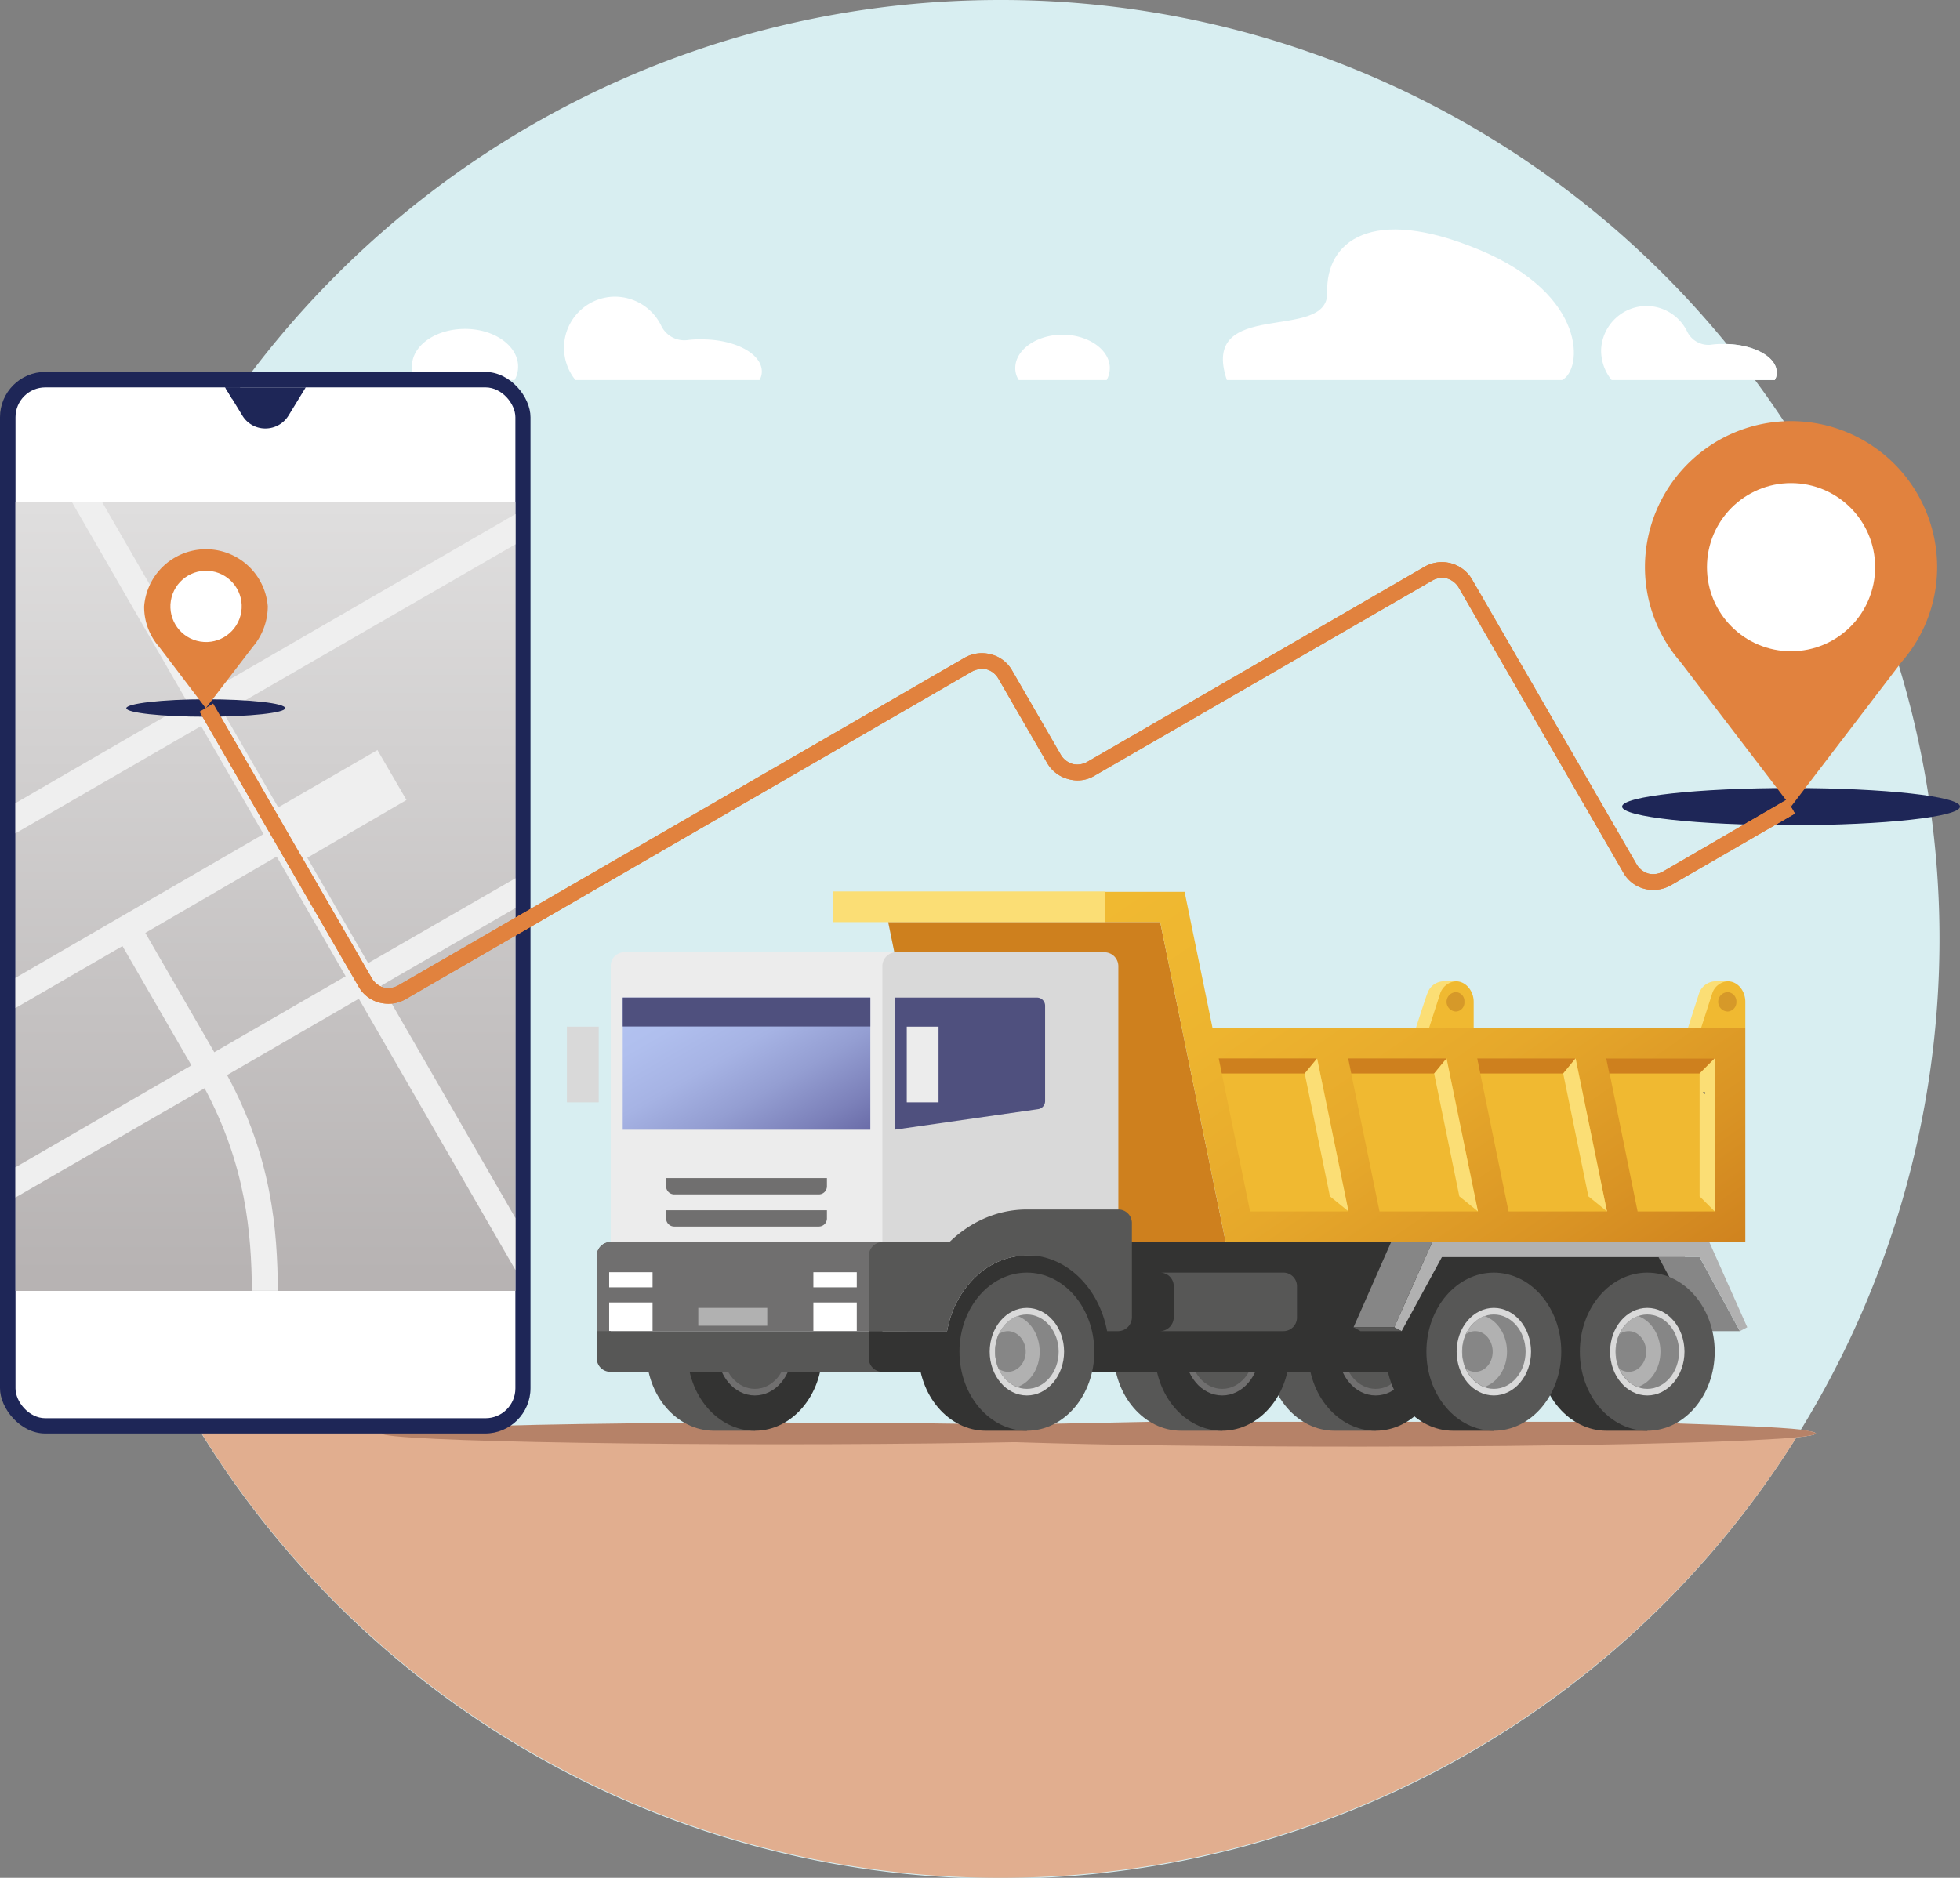 <?xml version="1.0" encoding="UTF-8"?>
<svg xmlns="http://www.w3.org/2000/svg" xmlns:xlink="http://www.w3.org/1999/xlink" viewBox="0 0 505.8 484.7">
  <rect x="0" y="0" width="505.8" height="484.7" fill="#808080" stroke="none"/>
  <defs>
    <style>.fffd0b5f-ab94-4328-9830-06e1d24ddcd9{fill:none;}.fd404b1b-8df1-45d9-a59e-45549578bc6d{fill:#d8eef1;}.b7bc73ea-3e14-411c-b856-ff0086aaf6bf{fill:#e1ae8f;}.f08c51bf-e145-45c1-be3c-c8cdfad1e50e{fill:#b68268;}.f5ea6afb-b1cf-427d-8099-848747d094bb{fill:#fff;}.af43a94e-adde-478a-b7b0-31041112ff61{fill:#fbde75;}.ae130988-eea6-431d-b8ad-93ce7b219132{fill:#f0b931;}.ff374a76-bb0e-4504-848d-7be128b56e2c{fill:#d69929;}.b4e4df86-4b6a-4dd7-8da5-fc7a7910e2e0{fill:#575756;}.f4bc2f5e-91a9-47ff-b416-00e8794f4c21{fill:#333332;}.ed200cc9-8640-4dcc-9adb-629300d8dfb7{fill:#706f6f;}.a937262e-d1b2-40bd-846d-a0a46e776d16{fill:#ececec;}.acd6bfd1-9469-4e7c-9980-bd4255c5124f{fill:#ce801e;}.f714cf71-23a3-4f7a-b538-3648ea61630f{fill:url(#eb376245-8197-416f-937d-6f4c973c53c7);}.f89e696f-242f-4f87-a493-c6aad4bd8958{fill:url(#fb74b404-aa9e-4073-8349-6615cb394327);}.ea145507-8fa9-49d5-b074-5e18e800f8c8{fill:#4f507e;}.bdce652b-eccd-436e-aef3-9293ba1a408b{fill:#d9d9d9;}.f38fed24-5de8-4be2-b6df-d93d293ca586{fill:#868686;}.bc1e35f9-0101-4a18-b2d7-9ce862619473{fill:#b1b1b1;}.f7935710-6825-440f-bcc4-82e660635a2f{fill:#1e2657;}.b19950fe-5dac-4079-a765-b27547fc5b4a{fill:#232955;}.b8a06e1a-8568-4ffa-8a2e-317469f1f013{fill:#e1823e;}.b69ee908-35cc-4b4c-8e9e-a35e7dd04f8d{fill:url(#ae2e7f55-919a-4bcc-8115-ec07290bdd72);}.b3340e83-5807-4599-919a-df19ec1c6ccf{fill:#efefef;}</style>
    <linearGradient id="eb376245-8197-416f-937d-6f4c973c53c7" x1="13685.64" y1="1461.29" x2="13588.34" y2="1602.05" gradientTransform="matrix(1, 0, 0, -1, -13265.04, 1808.13)" gradientUnits="userSpaceOnUse">
      <stop offset="0" stop-color="#ce801e"></stop>
      <stop offset="0.2" stop-color="#d99324"></stop>
      <stop offset="0.47" stop-color="#e6a82b"></stop>
      <stop offset="0.74" stop-color="#edb42f"></stop>
      <stop offset="1" stop-color="#f0b931"></stop>
    </linearGradient>
    <linearGradient id="fb74b404-aa9e-4073-8349-6615cb394327" x1="13442.32" y1="1560.2" x2="13473.06" y2="1506.95" gradientTransform="matrix(1, 0, 0, -1, -13265.04, 1808.13)" gradientUnits="userSpaceOnUse">
      <stop offset="0" stop-color="#b4c4f2"></stop>
      <stop offset="0.21" stop-color="#b0bfee"></stop>
      <stop offset="0.43" stop-color="#a6b3e4"></stop>
      <stop offset="0.64" stop-color="#949ed2"></stop>
      <stop offset="0.86" stop-color="#7c81ba"></stop>
      <stop offset="1" stop-color="#6a6ca8"></stop>
    </linearGradient>
    <linearGradient id="ae2e7f55-919a-4bcc-8115-ec07290bdd72" x1="-4515.37" y1="1479.24" x2="-4515.37" y2="1742.32" gradientTransform="translate(-4446.9 1808.1) rotate(180)" gradientUnits="userSpaceOnUse">
      <stop offset="0" stop-color="#b7b3b3"></stop>
      <stop offset="1" stop-color="#ececec"></stop>
    </linearGradient>
  </defs>
  <g id="abdf9b61-081f-403a-ab09-77516087b736" data-name="Calque 2">
    <g id="a1cb3958-2849-492d-adcc-0ccd131fe1a4" data-name="Calque 2">
      <path class="fffd0b5f-ab94-4328-9830-06e1d24ddcd9" d="M500.5,242.4a240.8,240.8,0,0,1-35.8,126.7v.2l-1.1,1.7A242.3,242.3,0,0,1,15.8,242.4C15.8,108.5,124.3,0,258.1,0A241.8,241.8,0,0,1,445.6,88.8c2.5,3,5,6.1,7.3,9.3A241.3,241.3,0,0,1,500.5,242.4Z"></path>
      <path class="fd404b1b-8df1-45d9-a59e-45549578bc6d" d="M468.6,370c0,.3-1.8.7-5,1A242.3,242.3,0,0,1,15.8,242.4C15.8,108.5,124.3,0,258.1,0A241.8,241.8,0,0,1,445.6,88.8c7.2.2,12.9,3.4,12.9,7.3a3.5,3.5,0,0,1-.5,2h-5.1a242.3,242.3,0,0,1,11.8,271l1.2.2C467.6,369.5,468.6,369.8,468.6,370Z"></path>
      <path class="b7bc73ea-3e14-411c-b856-ff0086aaf6bf" d="M468.6,370c0,.3-1.8.7-5,1a242.5,242.5,0,0,1-412-1.7H465.9C467.6,369.5,468.6,369.8,468.6,370Z"></path>
      <ellipse class="f08c51bf-e145-45c1-be3c-c8cdfad1e50e" cx="201.3" cy="370" rx="102.8" ry="2.8"></ellipse>
      <path class="f08c51bf-e145-45c1-be3c-c8cdfad1e50e" d="M468.6,370c0,.3-1.8.7-5,1-14.5,1.4-59.5,2.4-112.7,2.4-34.8,0-66.1-.4-87.7-1.1h0c-18.6-.6-29.9-1.4-29.9-2.3s1-.5,2.7-.7,7.1-.7,13.1-1h0l9.5-.4,4.6-.2H265l7.1-.2h0l24.7-.5H406.6l10.9.2h0l7.6.2h7.1c15.5.5,27,1,32.5,1.6l1.2.2C467.6,369.5,468.6,369.8,468.6,370Z"></path>
      <path class="f5ea6afb-b1cf-427d-8099-848747d094bb" d="M107.2,98.1a6.8,6.8,0,0,1-.9-3.5c0-5.4,6.1-9.7,13.7-9.7s13.7,4.4,13.7,9.7a7,7,0,0,1-.9,3.5Z"></path>
      <path class="f5ea6afb-b1cf-427d-8099-848747d094bb" d="M158,76.6A13.3,13.3,0,0,1,170.6,84a6.6,6.6,0,0,0,6.7,3.8,23.6,23.6,0,0,1,3.8-.2c8.6,0,15.5,3.7,15.5,8.3a4.3,4.3,0,0,1-.6,2.2H148.5A13.2,13.2,0,0,1,158,76.6Z"></path>
      <path class="f5ea6afb-b1cf-427d-8099-848747d094bb" d="M316.6,98.1c-7.2-21.5,26.3-9.5,25.9-22.6s11.3-22.7,39.3-11,26.6,31,21.3,33.6Z"></path>
      <path class="f5ea6afb-b1cf-427d-8099-848747d094bb" d="M262.9,98.1A5.6,5.6,0,0,1,262,95c0-4.7,5.5-8.6,12.2-8.6s12.2,3.9,12.2,8.6a6.5,6.5,0,0,1-.8,3.1Z"></path>
      <path class="f5ea6afb-b1cf-427d-8099-848747d094bb" d="M458.5,96.1a3.5,3.5,0,0,1-.5,2H415.9a12,12,0,0,1-2.7-8.1,11.8,11.8,0,0,1,11.1-11,11.7,11.7,0,0,1,11.1,6.6,6.1,6.1,0,0,0,6,3.4,18.3,18.3,0,0,1,3.3-.2h.9C452.8,89,458.5,92.2,458.5,96.1Z"></path>
      <path class="af43a94e-adde-478a-b7b0-31041112ff61" d="M445.9,253.3h-3.4a4.6,4.6,0,0,0-4,3l-2.9,9h10.3v-12Z"></path>
      <path class="ae130988-eea6-431d-b8ad-93ce7b219132" d="M445.9,253.3a4.5,4.5,0,0,0-4,3l-2.9,9h11.4v-6.7c0-2.9-2-5.3-4.5-5.3Z"></path>
      <path class="ff374a76-bb0e-4504-848d-7be128b56e2c" d="M448.1,258.6a2.4,2.4,0,0,1-2.2,2.5,2.5,2.5,0,0,1,0-5A2.4,2.4,0,0,1,448.1,258.6Z"></path>
      <path class="af43a94e-adde-478a-b7b0-31041112ff61" d="M375.8,253.3h-3.4a4.5,4.5,0,0,0-4,3c-.2.3-3,9-3,9h10.4v-12Z"></path>
      <path class="ae130988-eea6-431d-b8ad-93ce7b219132" d="M375.8,253.3a4.6,4.6,0,0,0-4.1,3l-2.9,9h11.5v-6.7c0-2.9-2.1-5.3-4.5-5.3Z"></path>
      <path class="ff374a76-bb0e-4504-848d-7be128b56e2c" d="M377.9,258.6a2.3,2.3,0,0,1-2.1,2.5,2.5,2.5,0,0,1,0-5A2.3,2.3,0,0,1,377.9,258.6Z"></path>
      <path class="b4e4df86-4b6a-4dd7-8da5-fc7a7910e2e0" d="M184.3,328.4c-9.7,0-17.5,9.2-17.5,20.5s7.8,20.4,17.5,20.4h10.5V328.4Z"></path>
      <ellipse class="f4bc2f5e-91a9-47ff-b416-00e8794f4c21" cx="194.8" cy="348.9" rx="17.4" ry="20.4"></ellipse>
      <ellipse class="ed200cc9-8640-4dcc-9adb-629300d8dfb7" cx="194.8" cy="348.9" rx="9.6" ry="11.3"></ellipse>
      <ellipse class="b4e4df86-4b6a-4dd7-8da5-fc7a7910e2e0" cx="194.8" cy="348.9" rx="8.2" ry="9.6"></ellipse>
      <path class="b4e4df86-4b6a-4dd7-8da5-fc7a7910e2e0" d="M227.7,354.1H157.6a3.5,3.5,0,0,1-3.6-3.5V324.2a3.6,3.6,0,0,1,3.6-3.6h70.1v33.6h0Z"></path>
      <path class="a937262e-d1b2-40bd-846d-a0a46e776d16" d="M231.3,343.6H157.6V249.3a3.5,3.5,0,0,1,3.5-3.5h70.2v97.8Z"></path>
      <polygon class="acd6bfd1-9469-4e7c-9980-bd4255c5124f" points="299.4 238 229.2 238 246.1 320.6 316.3 320.6 299.4 238"></polygon>
      <polygon class="f714cf71-23a3-4f7a-b538-3648ea61630f" points="312.9 265.3 305.7 230.2 285.1 230.2 285.1 238 299.4 238 316.3 320.6 324.3 320.6 450.4 320.6 450.4 265.3 312.9 265.3"></polygon>
      <rect class="af43a94e-adde-478a-b7b0-31041112ff61" x="214.9" y="230.1" width="70.2" height="7.92"></rect>
      <polygon class="ae130988-eea6-431d-b8ad-93ce7b219132" points="348 312.7 322.6 312.7 314.5 273.2 339.9 273.2 348 312.7"></polygon>
      <polygon class="ae130988-eea6-431d-b8ad-93ce7b219132" points="381.4 312.7 356 312.7 347.9 273.2 373.3 273.2 381.4 312.7"></polygon>
      <polygon class="ae130988-eea6-431d-b8ad-93ce7b219132" points="414.7 312.7 389.3 312.7 381.2 273.2 406.6 273.2 414.7 312.7"></polygon>
      <polygon class="ae130988-eea6-431d-b8ad-93ce7b219132" points="442.5 312.7 422.6 312.7 414.6 273.2 442.5 273.2 442.5 312.7"></polygon>
      <polygon class="acd6bfd1-9469-4e7c-9980-bd4255c5124f" points="339.9 273.2 339.9 273.2 314.5 273.2 315.3 277.1 336.7 277.1 339.9 273.2"></polygon>
      <polygon class="af43a94e-adde-478a-b7b0-31041112ff61" points="348 312.7 339.9 273.2 336.7 277.1 343.2 308.8 348 312.7"></polygon>
      <polygon class="acd6bfd1-9469-4e7c-9980-bd4255c5124f" points="373.3 273.2 373.3 273.2 347.9 273.2 348.7 277.1 370.1 277.1 373.3 273.2"></polygon>
      <polygon class="af43a94e-adde-478a-b7b0-31041112ff61" points="381.4 312.7 373.3 273.2 370.1 277.1 376.6 308.8 381.4 312.7"></polygon>
      <polygon class="acd6bfd1-9469-4e7c-9980-bd4255c5124f" points="406.6 273.2 406.6 273.2 381.2 273.2 382 277.1 403.4 277.1 406.6 273.2"></polygon>
      <polygon class="af43a94e-adde-478a-b7b0-31041112ff61" points="414.7 312.7 406.6 273.2 403.4 277.1 409.9 308.8 414.7 312.7"></polygon>
      <polygon class="acd6bfd1-9469-4e7c-9980-bd4255c5124f" points="442.5 273.2 439.9 273.2 414.5 273.2 415.3 277.1 438.6 277.1 442.5 273.2"></polygon>
      <polygon class="af43a94e-adde-478a-b7b0-31041112ff61" points="442.5 273.2 442.5 312.7 438.6 308.8 438.6 277.1 442.5 273.2"></polygon>
      <rect class="f89e696f-242f-4f87-a493-c6aad4bd8958" x="160.7" y="257.5" width="63.9" height="34.11"></rect>
      <rect class="ea145507-8fa9-49d5-b074-5e18e800f8c8" x="160.7" y="257.5" width="63.9" height="7.46"></rect>
      <path class="ed200cc9-8640-4dcc-9adb-629300d8dfb7" d="M171.9,312.4h41.5v2.1a2.1,2.1,0,0,1-2.1,2.1H174a2.1,2.1,0,0,1-2.1-2.1v-2.1Z"></path>
      <path class="ed200cc9-8640-4dcc-9adb-629300d8dfb7" d="M171.9,304.1h41.5v2a2.1,2.1,0,0,1-2.1,2.2H174a2.1,2.1,0,0,1-2.1-2.2v-2Z"></path>
      <path class="b4e4df86-4b6a-4dd7-8da5-fc7a7910e2e0" d="M344.4,328.4c-9.6,0-17.4,9.2-17.4,20.5s7.8,20.4,17.4,20.4H355V328.4Z"></path>
      <ellipse class="f4bc2f5e-91a9-47ff-b416-00e8794f4c21" cx="355" cy="348.9" rx="17.4" ry="20.4"></ellipse>
      <ellipse class="ed200cc9-8640-4dcc-9adb-629300d8dfb7" cx="355" cy="348.9" rx="9.6" ry="11.3"></ellipse>
      <ellipse class="b4e4df86-4b6a-4dd7-8da5-fc7a7910e2e0" cx="355" cy="348.9" rx="8.2" ry="9.6"></ellipse>
      <path class="b4e4df86-4b6a-4dd7-8da5-fc7a7910e2e0" d="M304.8,328.4c-9.6,0-17.4,9.2-17.4,20.5s7.8,20.4,17.4,20.4h10.6V328.4Z"></path>
      <ellipse class="f4bc2f5e-91a9-47ff-b416-00e8794f4c21" cx="315.4" cy="348.9" rx="17.4" ry="20.4"></ellipse>
      <ellipse class="ed200cc9-8640-4dcc-9adb-629300d8dfb7" cx="315.4" cy="348.9" rx="9.6" ry="11.3"></ellipse>
      <ellipse class="b4e4df86-4b6a-4dd7-8da5-fc7a7910e2e0" cx="315.4" cy="348.9" rx="8.2" ry="9.6"></ellipse>
      <path class="f4bc2f5e-91a9-47ff-b416-00e8794f4c21" d="M224.2,320.6H434.8v33.5H227.7a3.5,3.5,0,0,1-3.5-3.5v-30Z"></path>
      <path class="f4bc2f5e-91a9-47ff-b416-00e8794f4c21" d="M254.4,328.4c-9.6,0-17.4,9.2-17.4,20.5s7.8,20.4,17.4,20.4H265V328.4Z"></path>
      <ellipse class="b4e4df86-4b6a-4dd7-8da5-fc7a7910e2e0" cx="265" cy="348.9" rx="17.4" ry="20.4"></ellipse>
      <ellipse class="bdce652b-eccd-436e-aef3-9293ba1a408b" cx="265" cy="348.9" rx="9.6" ry="11.3"></ellipse>
      <ellipse class="f38fed24-5de8-4be2-b6df-d93d293ca586" cx="265" cy="348.9" rx="8.2" ry="9.6"></ellipse>
      <path class="bc1e35f9-0101-4a18-b2d7-9ce862619473" d="M268.3,348.9c0,4.3-2.4,7.9-5.7,9.1-3.4-1.2-5.8-4.8-5.8-9.1s2.4-8,5.8-9.2C265.9,340.9,268.3,344.6,268.3,348.9Z"></path>
      <path class="f38fed24-5de8-4be2-b6df-d93d293ca586" d="M264.7,348.9c0,2.9-2.1,5.2-4.6,5.2a4.3,4.3,0,0,1-2.4-.8,10.5,10.5,0,0,1-.9-4.4,11,11,0,0,1,.9-4.5,4.3,4.3,0,0,1,2.4-.8C262.6,343.6,264.7,346,264.7,348.9Z"></path>
      <path class="b4e4df86-4b6a-4dd7-8da5-fc7a7910e2e0" d="M299.4,328.5a3.5,3.5,0,0,1,3.5,3.5v8a3.6,3.6,0,0,1-3.5,3.6h31.8a3.5,3.5,0,0,0,3.5-3.6v-8a3.5,3.5,0,0,0-3.5-3.5Z"></path>
      <path class="bdce652b-eccd-436e-aef3-9293ba1a408b" d="M265,324.1h23.6V249.3a3.6,3.6,0,0,0-3.6-3.5H231.3a3.6,3.6,0,0,0-3.6,3.5v94.3h16.7c2-11.1,10.5-19.5,20.6-19.5Z"></path>
      <path class="ea145507-8fa9-49d5-b074-5e18e800f8c8" d="M230.9,291.6l37-5.3a2.1,2.1,0,0,0,1.8-2.1V259.6a2.1,2.1,0,0,0-2.1-2.1H230.9v34.1Z"></path>
      <path class="ed200cc9-8640-4dcc-9adb-629300d8dfb7" d="M227.7,343.6H154V324.2a3.6,3.6,0,0,1,3.6-3.6h70.1v23Z"></path>
      <rect class="f5ea6afb-b1cf-427d-8099-848747d094bb" x="209.9" y="336.2" width="11.2" height="7.35"></rect>
      <rect class="f5ea6afb-b1cf-427d-8099-848747d094bb" x="209.9" y="328.4" width="11.2" height="3.9"></rect>
      <rect class="f5ea6afb-b1cf-427d-8099-848747d094bb" x="157.2" y="328.4" width="11.2" height="3.9"></rect>
      <rect class="f5ea6afb-b1cf-427d-8099-848747d094bb" x="157.2" y="336.2" width="11.2" height="7.35"></rect>
      <rect class="bc1e35f9-0101-4a18-b2d7-9ce862619473" x="180.2" y="337.6" width="17.8" height="4.61"></rect>
      <polygon class="f38fed24-5de8-4be2-b6df-d93d293ca586" points="428 324.5 438.6 324.5 449 343.6 438.4 343.6 428 324.5"></polygon>
      <path class="f4bc2f5e-91a9-47ff-b416-00e8794f4c21" d="M414.6,328.4c-9.6,0-17.5,9.2-17.5,20.5s7.9,20.4,17.5,20.4h10.5V328.4Z"></path>
      <ellipse class="b4e4df86-4b6a-4dd7-8da5-fc7a7910e2e0" cx="425.1" cy="348.9" rx="17.4" ry="20.4"></ellipse>
      <ellipse class="bdce652b-eccd-436e-aef3-9293ba1a408b" cx="425.1" cy="348.9" rx="9.6" ry="11.3"></ellipse>
      <ellipse class="f38fed24-5de8-4be2-b6df-d93d293ca586" cx="425.1" cy="348.9" rx="8.2" ry="9.6"></ellipse>
      <path class="bc1e35f9-0101-4a18-b2d7-9ce862619473" d="M428.5,348.9c0,4.3-2.4,7.9-5.8,9.1-3.3-1.2-5.7-4.8-5.7-9.1s2.4-8,5.7-9.2C426.1,340.9,428.5,344.6,428.5,348.9Z"></path>
      <path class="f38fed24-5de8-4be2-b6df-d93d293ca586" d="M424.8,348.9c0,2.9-2,5.2-4.5,5.2a4.1,4.1,0,0,1-2.4-.8,10.5,10.5,0,0,1-.9-4.4,11,11,0,0,1,.9-4.5,4.1,4.1,0,0,1,2.4-.8C422.8,343.6,424.8,346,424.8,348.9Z"></path>
      <path class="f4bc2f5e-91a9-47ff-b416-00e8794f4c21" d="M375,328.4c-9.6,0-17.4,9.2-17.4,20.5s7.8,20.4,17.4,20.4h10.5V328.4Z"></path>
      <ellipse class="b4e4df86-4b6a-4dd7-8da5-fc7a7910e2e0" cx="385.5" cy="348.9" rx="17.4" ry="20.4"></ellipse>
      <ellipse class="bdce652b-eccd-436e-aef3-9293ba1a408b" cx="385.5" cy="348.9" rx="9.6" ry="11.3"></ellipse>
      <ellipse class="f38fed24-5de8-4be2-b6df-d93d293ca586" cx="385.5" cy="348.9" rx="8.2" ry="9.6"></ellipse>
      <path class="bc1e35f9-0101-4a18-b2d7-9ce862619473" d="M388.9,348.9c0,4.3-2.4,7.9-5.8,9.1-3.3-1.2-5.7-4.8-5.7-9.1s2.4-8,5.7-9.2C386.5,340.9,388.9,344.6,388.9,348.9Z"></path>
      <path class="f38fed24-5de8-4be2-b6df-d93d293ca586" d="M385.2,348.9c0,2.9-2,5.2-4.5,5.2a4.1,4.1,0,0,1-2.4-.8,10.5,10.5,0,0,1-.9-4.4,11,11,0,0,1,.9-4.5,4.1,4.1,0,0,1,2.4-.8C383.2,343.6,385.2,346,385.2,348.9Z"></path>
      <polygon class="bc1e35f9-0101-4a18-b2d7-9ce862619473" points="441.1 320.6 437.4 320.6 437.4 320.6 373.3 320.6 373.3 320.6 369.6 320.6 359.8 342.6 361.7 343.6 372.1 324.5 438.6 324.5 449 343.6 450.9 342.6 441.1 320.6"></polygon>
      <polygon class="f38fed24-5de8-4be2-b6df-d93d293ca586" points="359 320.6 369.6 320.6 359.8 342.6 349.3 342.6 359 320.6"></polygon>
      <polygon class="b4e4df86-4b6a-4dd7-8da5-fc7a7910e2e0" points="351.1 343.6 361.7 343.6 359.8 342.6 349.3 342.6 351.1 343.6"></polygon>
      <path class="b4e4df86-4b6a-4dd7-8da5-fc7a7910e2e0" d="M288.6,324.1v-3.5H227.7a3.6,3.6,0,0,0-3.5,3.6v19.4h20.2c2-11.1,10.5-19.5,20.6-19.5Z"></path>
      <path class="b4e4df86-4b6a-4dd7-8da5-fc7a7910e2e0" d="M265,312.2c-15.8,0-28.8,13.6-31,31.4h10.2c2.1-11.2,10.6-19.6,20.8-19.6s18.6,8.4,20.7,19.6h2.9a3.6,3.6,0,0,0,3.5-3.6V315.7a3.5,3.5,0,0,0-3.5-3.5Z"></path>
      <rect class="bdce652b-eccd-436e-aef3-9293ba1a408b" x="146.3" y="265" width="8.2" height="19.54"></rect>
      <rect class="a937262e-d1b2-40bd-846d-a0a46e776d16" x="234" y="265" width="8.2" height="19.54"></rect>
      <path class="f7935710-6825-440f-bcc4-82e660635a2f" d="M439.5,282l.4.4v-.5h-.2l-.3.2Z"></path>
      <path class="b19950fe-5dac-4079-a765-b27547fc5b4a" d="M439.5,282l.4.4v-.5h-.2l-.3.2Z"></path>
      <ellipse class="f7935710-6825-440f-bcc4-82e660635a2f" cx="462.2" cy="208.2" rx="43.6" ry="4.8"></ellipse>
      <path class="b8a06e1a-8568-4ffa-8a2e-317469f1f013" d="M490.7,170.9a37.3,37.3,0,0,0,9.2-24.5,37.7,37.7,0,1,0-75.4,0,37.3,37.3,0,0,0,9.2,24.5l28.5,37.3,28.5-37.3Z"></path>
      <rect class="f7935710-6825-440f-bcc4-82e660635a2f" y="96" width="136.9" height="274.02" rx="11.7"></rect>
      <rect class="f5ea6afb-b1cf-427d-8099-848747d094bb" x="4" y="100" width="129" height="266.08" rx="7.7"></rect>
      <rect class="b69ee908-35cc-4b4c-8e9e-a35e7dd04f8d" x="4" y="129.5" width="129" height="203.72"></rect>
      <path class="b3340e83-5807-4599-919a-df19ec1c6ccf" d="M133,132.7,54.4,178.2,26.3,129.5H18.5l30,52L4,207.3v7.8l47.9-27.7L68,215.3,4,252.4v7.8l27.6-16L49.4,275,4,301.3v7.8l48.8-28.2c10.6,19.8,12.1,37.3,12.2,52.3h6.7c-.1-15.9-1.6-34.5-13.1-55.7l34-19.7,40.4,70V314.4l-34.6-60,34.6-20v-7.7L95,248.6,79.3,221.4l25.6-14.9-7.5-12.9L71.8,208.4,57.7,184,133,140.5v-7.8ZM89.2,252,55.3,271.6,37.5,240.8l33.9-19.7L89.2,252Z"></path>
      <path class="f7935710-6825-440f-bcc4-82e660635a2f" d="M78.9,100l-4.4,7.2a7,7,0,0,1-6,3.4h0a6.9,6.9,0,0,1-6-3.4L58.1,100Z"></path>
      <path class="b8a06e1a-8568-4ffa-8a2e-317469f1f013" d="M100.3,259.1a9.9,9.9,0,0,1-2.4-.3,8.7,8.7,0,0,1-5.4-4.2l-41-70.9,3.5-2.1,41,71a5.3,5.3,0,0,0,3,2.3,5.2,5.2,0,0,0,3.7-.5l146.2-84.6a9,9,0,0,1,6.8-.9,8.7,8.7,0,0,1,5.5,4.2l12.6,21.8a5.3,5.3,0,0,0,3,2.3,5.2,5.2,0,0,0,3.7-.5l87.1-50.4a9,9,0,0,1,12.3,3.3l42.5,73.6a5.3,5.3,0,0,0,3,2.3,5.2,5.2,0,0,0,3.7-.5l32-18.6,2.1,3.6-32,18.5a9.2,9.2,0,0,1-6.9.9,8.7,8.7,0,0,1-5.4-4.2l-42.5-73.6a5.3,5.3,0,0,0-3-2.3,5.2,5.2,0,0,0-3.7.5l-87.2,50.4a8.5,8.5,0,0,1-6.8.9,8.9,8.9,0,0,1-5.5-4.2l-12.6-21.8a5.1,5.1,0,0,0-2.9-2.3,5.6,5.6,0,0,0-3.8.5L104.7,257.9a8.9,8.9,0,0,1-4.5,1.2Z"></path>
      <path class="f7935710-6825-440f-bcc4-82e660635a2f" d="M73.6,182.8c0,1.2-9.1,2.2-20.5,2.2s-20.5-1-20.5-2.2,9.2-2.3,20.5-2.3S73.6,181.5,73.6,182.8Z"></path>
      <path class="b8a06e1a-8568-4ffa-8a2e-317469f1f013" d="M65.2,167a16.2,16.2,0,0,0,3.9-10.5,16,16,0,0,0-31.9,0A15.7,15.7,0,0,0,41.1,167l12,15.8L65.2,167Z"></path>
      <circle class="f5ea6afb-b1cf-427d-8099-848747d094bb" cx="53.1" cy="156.6" r="9.2" transform="translate(-109.9 183.9) rotate(-80.8)"></circle>
      <path class="f7935710-6825-440f-bcc4-82e660635a2f" d="M58.1,100l1.8,3,2.1-3H58.1Z"></path>
      <circle class="f5ea6afb-b1cf-427d-8099-848747d094bb" cx="462.2" cy="146.4" r="21.7"></circle>
      <path class="b8a06e1a-8568-4ffa-8a2e-317469f1f013" d="M100.3,259.1a9.9,9.9,0,0,1-2.4-.3,8.7,8.7,0,0,1-5.4-4.2l-41-70.9,3.5-2.1,41,71a5.3,5.3,0,0,0,3,2.3,5.2,5.2,0,0,0,3.7-.5l146.2-84.6a9,9,0,0,1,6.8-.9,8.7,8.7,0,0,1,5.5,4.2l12.6,21.8a5.3,5.3,0,0,0,3,2.3,5.2,5.2,0,0,0,3.7-.5l87.1-50.4a9,9,0,0,1,12.3,3.3l42.5,73.6a5.3,5.3,0,0,0,3,2.3,5.2,5.2,0,0,0,3.7-.5l32-18.6,2.1,3.6-32,18.5a9.2,9.2,0,0,1-6.9.9,8.7,8.7,0,0,1-5.4-4.2l-42.5-73.6a5.3,5.3,0,0,0-3-2.3,5.2,5.2,0,0,0-3.7.5l-87.2,50.4a8.5,8.5,0,0,1-6.8.9,8.9,8.9,0,0,1-5.5-4.2l-12.6-21.8a5.1,5.1,0,0,0-2.9-2.3,5.6,5.6,0,0,0-3.8.5L104.7,257.9a8.9,8.9,0,0,1-4.5,1.2Z"></path>
    </g>
  </g>
</svg>
